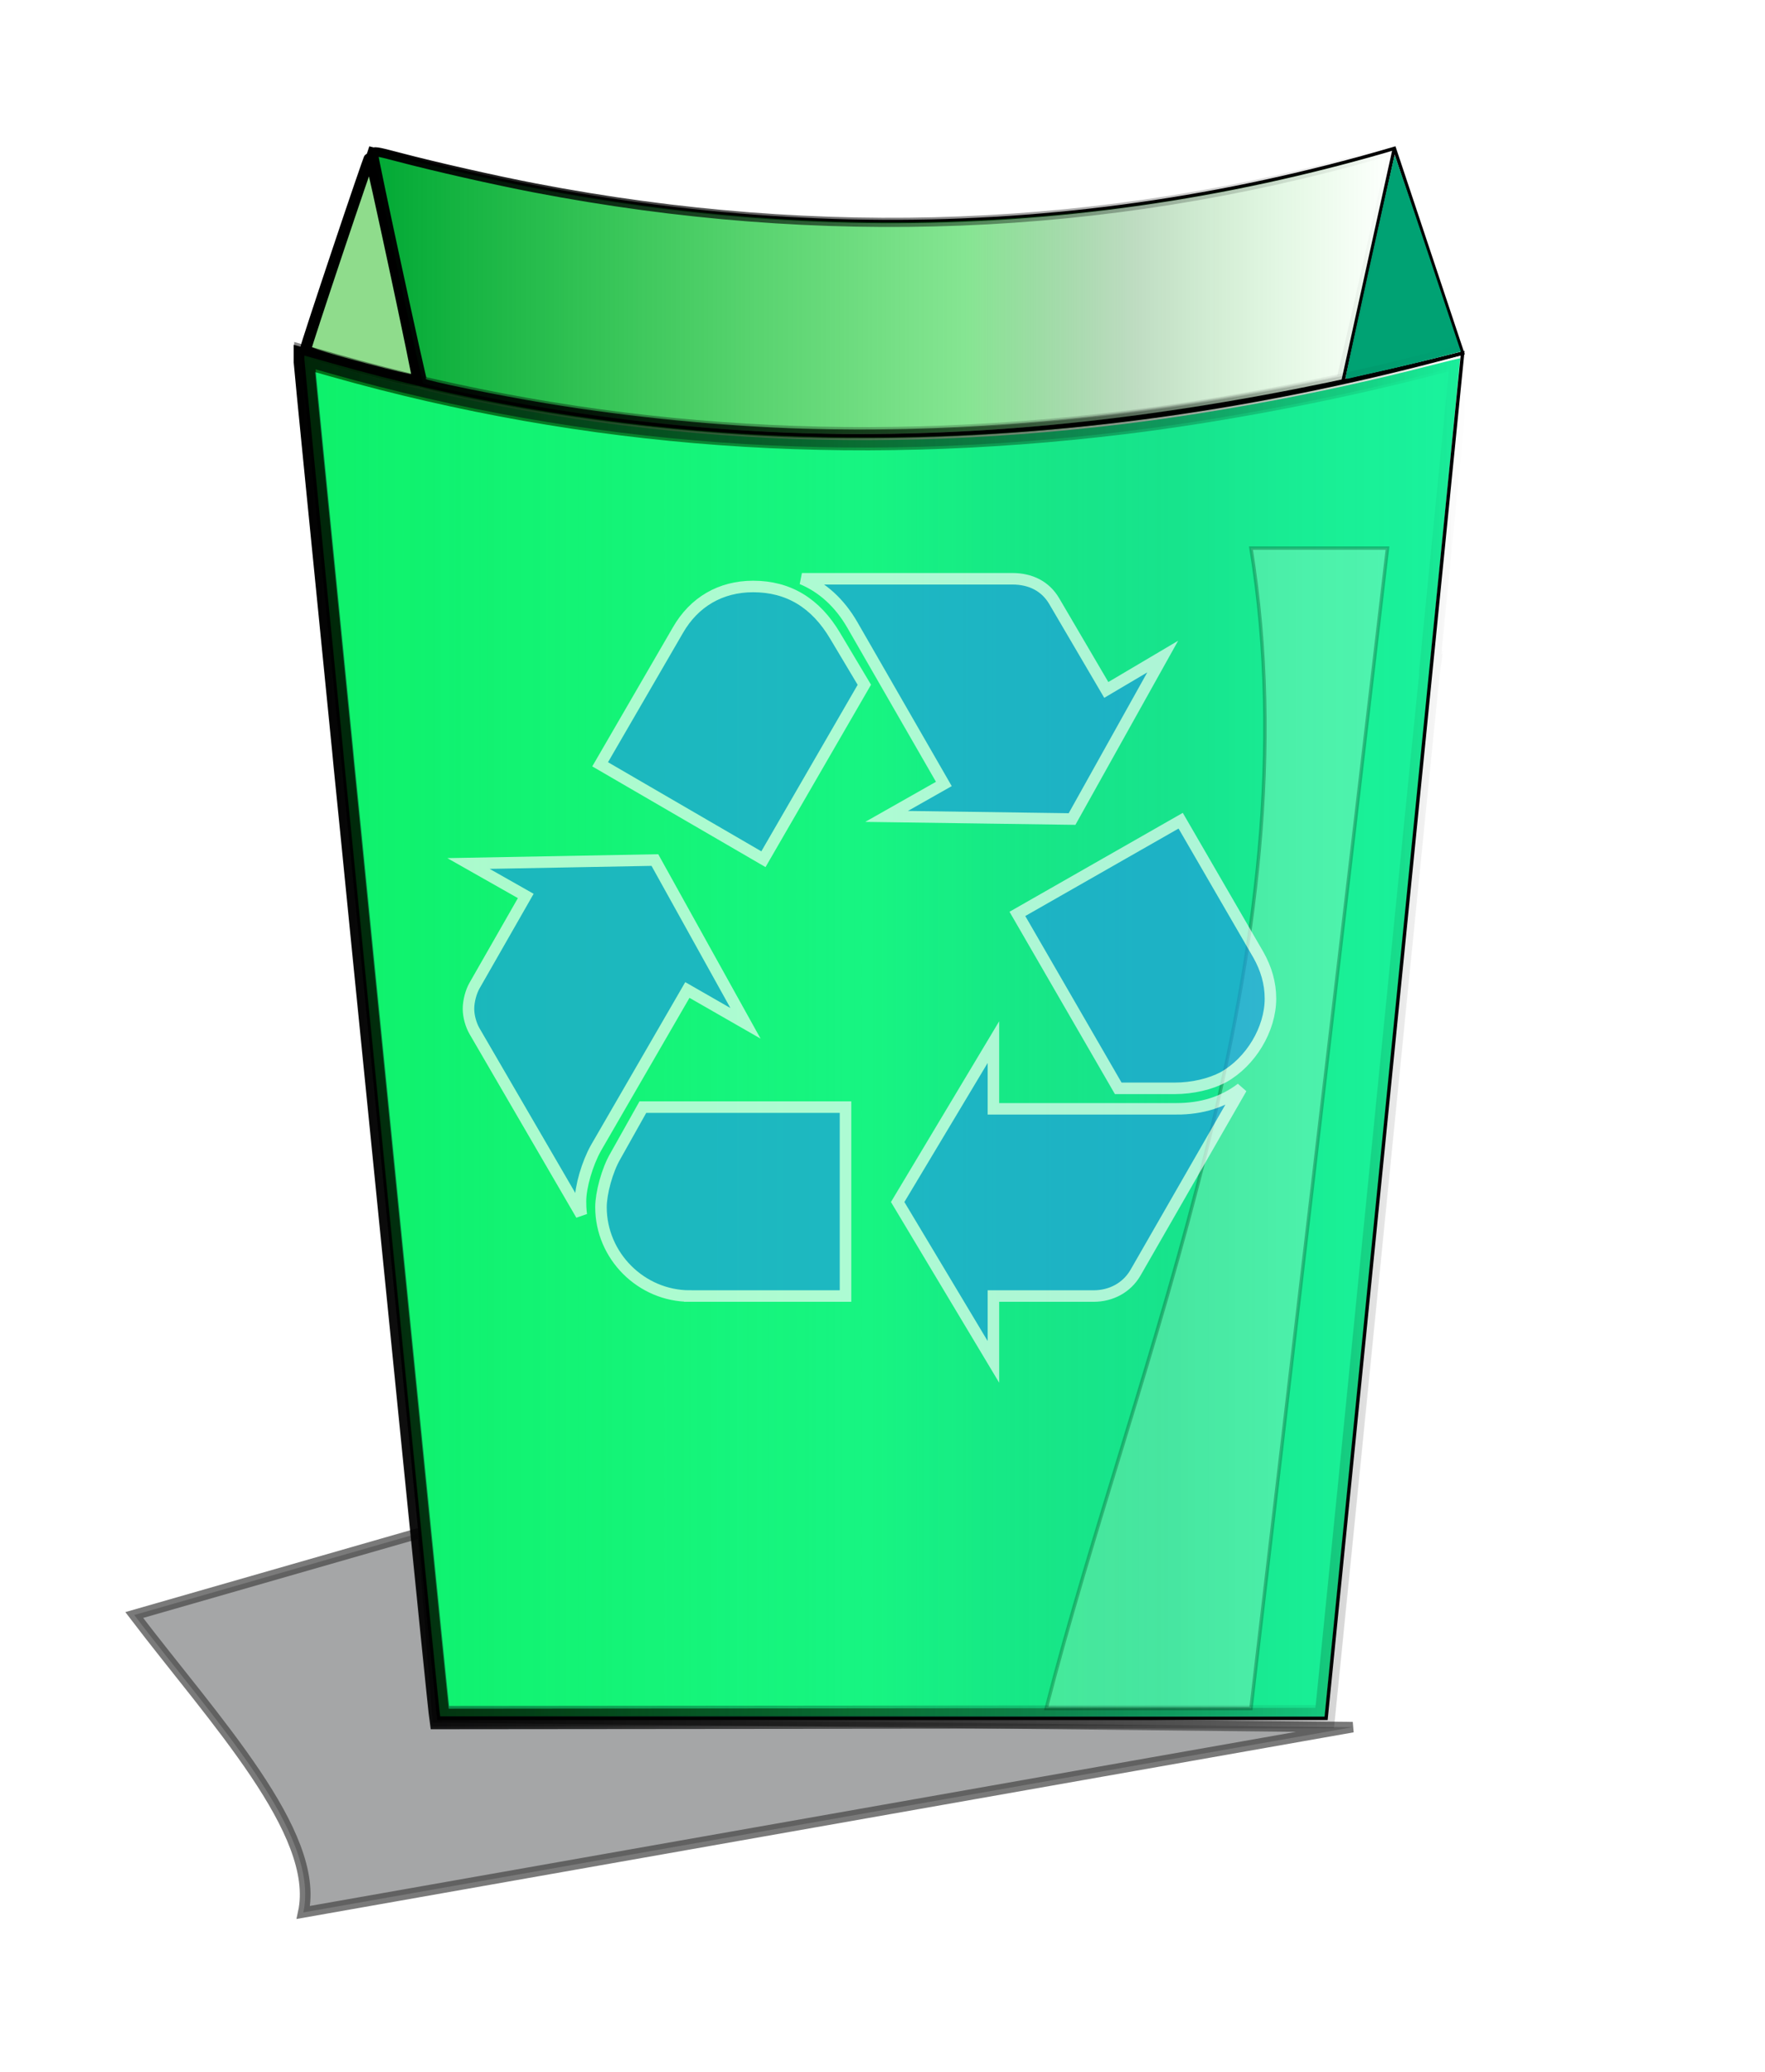 <?xml version="1.0" encoding="UTF-8" standalone="no"?>
<!-- Created with Inkscape (http://www.inkscape.org/) -->

<svg
   xmlns:dc="http://purl.org/dc/elements/1.1/"
   xmlns:cc="http://creativecommons.org/ns#"
   xmlns:rdf="http://www.w3.org/1999/02/22-rdf-syntax-ns#"
   xmlns:svg="http://www.w3.org/2000/svg"
   xmlns="http://www.w3.org/2000/svg"
   xmlns:xlink="http://www.w3.org/1999/xlink"
   version="1.1"
   width="517.126"
   height="607.031"
   id="svg2">
  <defs
     id="defs4">
    <filter
       color-interpolation-filters="sRGB"
       id="filter4000">
      <feGaussianBlur
         result="result1"
         stdDeviation="5"
         id="feGaussianBlur4002" />
      <feComposite
         in2="result1"
         operator="arithmetic"
         k1="0"
         k2="2"
         k3="0"
         k4="0"
         in="result1"
         id="feComposite4004" />
    </filter>
    <filter
       color-interpolation-filters="sRGB"
       id="filter5655">
      <feGaussianBlur
         stdDeviation="1.3"
         in="SourceGraphic"
         result="result1"
         id="feGaussianBlur5657" />
      <feTurbulence
         baseFrequency="0.034"
         numOctaves="4"
         result="result0"
         id="feTurbulence5659" />
      <feDisplacementMap
         in2="result0"
         scale="19.6"
         xChannelSelector="R"
         yChannelSelector="G"
         in="result1"
         result="result2"
         id="feDisplacementMap5661" />
      <feColorMatrix
         result="result3"
         values="2 0 0 0 0 0 2 0 0 0 0 0 2 0 0 0 0 0 0.7 0"
         id="feColorMatrix5663" />
      <feGaussianBlur
         stdDeviation="1.1"
         in="SourceGraphic"
         result="result4"
         id="feGaussianBlur5665" />
      <feComposite
         in2="result3"
         in="result4"
         id="feComposite5667" />
    </filter>
    <linearGradient
       x1="208.656"
       y1="540.969"
       x2="551.407"
       y2="540.969"
       id="linearGradient5613-0"
       xlink:href="#linearGradient4163-3"
       gradientUnits="userSpaceOnUse" />
    <linearGradient
       id="linearGradient4163-3">
      <stop
         id="stop4165-6"
         style="stop-color:#00ef30;stop-opacity:1"
         offset="0" />
      <stop
         id="stop5735"
         style="stop-color:#0dff25;stop-opacity:0.498"
         offset="0.49" />
      <stop
         id="stop5737"
         style="stop-color:#00740c;stop-opacity:0.247"
         offset="0.75" />
      <stop
         id="stop5739"
         style="stop-color:#00b106;stop-opacity:0.122"
         offset="0.875" />
      <stop
         id="stop4167-2"
         style="stop-color:#00ef00;stop-opacity:0"
         offset="1" />
    </linearGradient>
    <linearGradient
       id="linearGradient4163-3-4">
      <stop
         id="stop4165-6-5"
         style="stop-color:#00ef30;stop-opacity:1"
         offset="0" />
      <stop
         id="stop5735-2"
         style="stop-color:#0dff25;stop-opacity:0.498"
         offset="0.49" />
      <stop
         id="stop5737-9"
         style="stop-color:#00740c;stop-opacity:0.247"
         offset="0.75" />
      <stop
         id="stop5739-9"
         style="stop-color:#00b106;stop-opacity:0.122"
         offset="0.875" />
      <stop
         id="stop4167-2-8"
         style="stop-color:#00ef00;stop-opacity:0"
         offset="1" />
    </linearGradient>
    <filter
       color-interpolation-filters="sRGB"
       id="filter5655-6">
      <feGaussianBlur
         stdDeviation="1.3"
         in="SourceGraphic"
         result="result1"
         id="feGaussianBlur5657-6" />
      <feTurbulence
         baseFrequency="0.034"
         numOctaves="4"
         result="result0"
         id="feTurbulence5659-2" />
      <feDisplacementMap
         in2="result0"
         scale="19.6"
         xChannelSelector="R"
         yChannelSelector="G"
         in="result1"
         result="result2"
         id="feDisplacementMap5661-3" />
      <feColorMatrix
         result="result3"
         values="2 0 0 0 0 0 2 0 0 0 0 0 2 0 0 0 0 0 0.7 0"
         id="feColorMatrix5663-8" />
      <feGaussianBlur
         stdDeviation="1.1"
         in="SourceGraphic"
         result="result4"
         id="feGaussianBlur5665-2" />
      <feComposite
         in2="result3"
         in="result4"
         id="feComposite5667-6" />
    </filter>
    <linearGradient
       id="linearGradient4163-3-2">
      <stop
         id="stop4165-6-7"
         style="stop-color:#00ef30;stop-opacity:1"
         offset="0" />
      <stop
         id="stop5735-6"
         style="stop-color:#0dff25;stop-opacity:0.498"
         offset="0.49" />
      <stop
         id="stop5737-7"
         style="stop-color:#00740c;stop-opacity:0.247"
         offset="0.75" />
      <stop
         id="stop5739-8"
         style="stop-color:#00b106;stop-opacity:0.122"
         offset="0.875" />
      <stop
         id="stop4167-2-7"
         style="stop-color:#00ef00;stop-opacity:0"
         offset="1" />
    </linearGradient>
    <filter
       color-interpolation-filters="sRGB"
       id="filter5655-5">
      <feGaussianBlur
         stdDeviation="1.3"
         in="SourceGraphic"
         result="result1"
         id="feGaussianBlur5657-8" />
      <feTurbulence
         baseFrequency="0.034"
         numOctaves="4"
         result="result0"
         id="feTurbulence5659-9" />
      <feDisplacementMap
         in2="result0"
         scale="19.6"
         xChannelSelector="R"
         yChannelSelector="G"
         in="result1"
         result="result2"
         id="feDisplacementMap5661-0" />
      <feColorMatrix
         result="result3"
         values="2 0 0 0 0 0 2 0 0 0 0 0 2 0 0 0 0 0 0.7 0"
         id="feColorMatrix5663-0" />
      <feGaussianBlur
         stdDeviation="1.1"
         in="SourceGraphic"
         result="result4"
         id="feGaussianBlur5665-0" />
      <feComposite
         in2="result3"
         in="result4"
         id="feComposite5667-7" />
    </filter>
    <linearGradient
       x1="207.656"
       y1="540.969"
       x2="552.407"
       y2="540.969"
       id="linearGradient5989-5"
       xlink:href="#linearGradient4163-3-5"
       gradientUnits="userSpaceOnUse"
       gradientTransform="translate(-7.984,14.314)" />
    <linearGradient
       id="linearGradient4163-3-5">
      <stop
         id="stop4165-6-1"
         style="stop-color:#00ef30;stop-opacity:1"
         offset="0" />
      <stop
         id="stop5735-5"
         style="stop-color:#0dff25;stop-opacity:0.498"
         offset="0.49" />
      <stop
         id="stop5737-5"
         style="stop-color:#00740c;stop-opacity:0.247"
         offset="0.75" />
      <stop
         id="stop5739-84"
         style="stop-color:#00b106;stop-opacity:0.122"
         offset="0.875" />
      <stop
         id="stop4167-2-0"
         style="stop-color:#00ef00;stop-opacity:0"
         offset="1" />
    </linearGradient>
    <linearGradient
       x1="208.656"
       y1="540.969"
       x2="551.407"
       y2="540.969"
       id="linearGradient5991-5"
       xlink:href="#linearGradient4163-4"
       gradientUnits="userSpaceOnUse"
       gradientTransform="translate(-7.984,14.314)" />
    <linearGradient
       id="linearGradient4163-4">
      <stop
         id="stop4165-7"
         style="stop-color:#000000;stop-opacity:1"
         offset="0" />
      <stop
         id="stop4167-21"
         style="stop-color:#000000;stop-opacity:0"
         offset="1" />
    </linearGradient>
    <filter
       x="-0.52"
       y="-0.122"
       width="2.041"
       height="1.245"
       color-interpolation-filters="sRGB"
       id="filter3964-0">
      <feGaussianBlur
         id="feGaussianBlur3966-3"
         stdDeviation="17.348" />
    </filter>
    <linearGradient
       id="linearGradient4163-3-6">
      <stop
         id="stop4165-6-78"
         style="stop-color:#00a834;stop-opacity:1"
         offset="0" />
      <stop
         id="stop5735-3"
         style="stop-color:#0dcb25;stop-opacity:0.498"
         offset="0.583" />
      <stop
         id="stop5737-6"
         style="stop-color:#00740c;stop-opacity:0.247"
         offset="0.75" />
      <stop
         id="stop5739-4"
         style="stop-color:#00b106;stop-opacity:0.122"
         offset="0.875" />
      <stop
         id="stop4167-2-4"
         style="stop-color:#00ef00;stop-opacity:0"
         offset="1" />
    </linearGradient>
    <filter
       color-interpolation-filters="sRGB"
       id="filter5655-7">
      <feGaussianBlur
         stdDeviation="1.3"
         in="SourceGraphic"
         result="result1"
         id="feGaussianBlur5657-4" />
      <feTurbulence
         baseFrequency="0.034"
         numOctaves="4"
         result="result0"
         id="feTurbulence5659-7" />
      <feDisplacementMap
         in2="result0"
         scale="19.6"
         xChannelSelector="R"
         yChannelSelector="G"
         in="result1"
         result="result2"
         id="feDisplacementMap5661-34" />
      <feColorMatrix
         result="result3"
         values="2 0 0 0 0 0 2 0 0 0 0 0 2 0 0 0 0 0 0.7 0"
         id="feColorMatrix5663-08" />
      <feGaussianBlur
         stdDeviation="1.1"
         in="SourceGraphic"
         result="result4"
         id="feGaussianBlur5665-8" />
      <feComposite
         in2="result3"
         in="result4"
         id="feComposite5667-1" />
    </filter>
    <filter
       color-interpolation-filters="sRGB"
       id="filter5779-5">
      <feGaussianBlur
         id="feGaussianBlur5781-2"
         stdDeviation="3.461" />
    </filter>
    <linearGradient
       id="linearGradient4163-4-2">
      <stop
         id="stop4165-7-4"
         style="stop-color:#000000;stop-opacity:1"
         offset="0" />
      <stop
         id="stop4167-21-6"
         style="stop-color:#000000;stop-opacity:0"
         offset="1" />
    </linearGradient>
    <filter
       x="-0.551"
       y="-0.162"
       width="2.102"
       height="1.324"
       color-interpolation-filters="sRGB"
       id="filter6465-6">
      <feGaussianBlur
         id="feGaussianBlur6467-6"
         stdDeviation="22.957" />
    </filter>
    <linearGradient
       id="linearGradient5685-3-9">
      <stop
         id="stop5687-5-0"
         style="stop-color:#000000;stop-opacity:1"
         offset="0" />
      <stop
         id="stop5689-0-4"
         style="stop-color:#000000;stop-opacity:0"
         offset="1" />
    </linearGradient>
    <linearGradient
       id="linearGradient4163-3-6-3">
      <stop
         id="stop4165-6-78-1"
         style="stop-color:#00ef30;stop-opacity:1"
         offset="0" />
      <stop
         id="stop5735-3-1"
         style="stop-color:#0dff25;stop-opacity:0.498"
         offset="0.49" />
      <stop
         id="stop5737-6-9"
         style="stop-color:#00740c;stop-opacity:0.247"
         offset="0.75" />
      <stop
         id="stop5739-4-9"
         style="stop-color:#00b106;stop-opacity:0.122"
         offset="0.875" />
      <stop
         id="stop4167-2-4-5"
         style="stop-color:#00ef00;stop-opacity:0"
         offset="1" />
    </linearGradient>
    <linearGradient
       id="linearGradient4163-9-5">
      <stop
         id="stop4165-5-6"
         style="stop-color:#000000;stop-opacity:1"
         offset="0" />
      <stop
         id="stop4167-5-0"
         style="stop-color:#000000;stop-opacity:0"
         offset="1" />
    </linearGradient>
    <filter
       x="0"
       y="0"
       width="1"
       height="1"
       color-interpolation-filters="sRGB"
       id="filter5655-7-5">
      <feGaussianBlur
         stdDeviation="1.3"
         in="SourceGraphic"
         result="result1"
         id="feGaussianBlur5657-4-9" />
      <feTurbulence
         baseFrequency="0.034"
         numOctaves="4"
         result="result0"
         id="feTurbulence5659-7-4" />
      <feDisplacementMap
         in2="result0"
         scale="19.6"
         xChannelSelector="R"
         yChannelSelector="G"
         in="result1"
         result="result2"
         id="feDisplacementMap5661-34-6" />
      <feColorMatrix
         result="result3"
         values="2 0 0 0 0 0 2 0 0 0 0 0 2 0 0 0 0 0 0.7 0"
         id="feColorMatrix5663-08-3" />
      <feGaussianBlur
         stdDeviation="1.1"
         in="SourceGraphic"
         result="result4"
         id="feGaussianBlur5665-8-4" />
      <feComposite
         in2="result3"
         in="result4"
         result="fbSourceGraphic"
         id="feComposite5667-1-9" />
      <feColorMatrix
         id="feColorMatrix6716"
         values="0 0 0 -1 0 0 0 0 -1 0 0 0 0 -1 0 0 0 0 1 0"
         in="fbSourceGraphic"
         result="fbSourceGraphicAlpha" />
      <feMorphology
         result="result0"
         in="fbSourceGraphic"
         radius="4"
         id="feMorphology6718" />
      <feGaussianBlur
         result="result91"
         stdDeviation="8"
         in="result0"
         id="feGaussianBlur6720" />
      <feComposite
         in2="result91"
         operator="in"
         in="fbSourceGraphic"
         id="feComposite6722" />
    </filter>
    <linearGradient
       x1="207.656"
       y1="540.969"
       x2="552.407"
       y2="540.969"
       id="linearGradient6639"
       xlink:href="#linearGradient4163-3-6-3"
       gradientUnits="userSpaceOnUse"
       gradientTransform="translate(-3.501,-14.852)" />
    <linearGradient
       x1="208.656"
       y1="540.969"
       x2="551.407"
       y2="540.969"
       id="linearGradient6641"
       xlink:href="#linearGradient4163-9-5"
       gradientUnits="userSpaceOnUse"
       gradientTransform="translate(-3.501,-14.852)" />
    <linearGradient
       x1="219.52"
       y1="354.624"
       x2="520.718"
       y2="354.624"
       id="linearGradient6644"
       xlink:href="#linearGradient5685-3-9"
       gradientUnits="userSpaceOnUse"
       gradientTransform="translate(6.499,-46.28)" />
    <linearGradient
       x1="208.656"
       y1="540.969"
       x2="551.407"
       y2="540.969"
       id="linearGradient6654"
       xlink:href="#linearGradient4163-4-2"
       gradientUnits="userSpaceOnUse"
       gradientTransform="translate(-3.641,-14.04)" />
    <filter
       x="-0.25"
       y="-0.25"
       width="1.5"
       height="1.5"
       color-interpolation-filters="sRGB"
       id="filter6684">
      <feGaussianBlur
         result="result6"
         stdDeviation="1"
         id="feGaussianBlur6686" />
      <feComposite
         in2="result6"
         operator="in"
         in="result6"
         result="result7"
         id="feComposite6688" />
      <feGaussianBlur
         in="result7"
         result="result3"
         stdDeviation="8"
         id="feGaussianBlur6690" />
      <feComposite
         in2="result7"
         operator="over"
         result="result91"
         id="feComposite6692" />
      <feComposite
         in2="result91"
         operator="in"
         in="result3"
         result="result5"
         id="feComposite6694" />
      <feColorMatrix
         result="result4"
         values="0 0 0 -1 0 0 0 0 -1 0 0 0 0 -1 0 0 0 0 1 0 "
         id="feColorMatrix6696" />
      <feSpecularLighting
         result="result11"
         in="result4"
         specularExponent="45"
         specularConstant="2"
         surfaceScale="3"
         id="feSpecularLighting6698">
        <fePointLight
           z="20000"
           y="-10000"
           x="-5000"
           id="fePointLight6700" />
      </feSpecularLighting>
      <feComposite
         in2="result4"
         operator="arithmetic"
         k1="1"
         k2="0"
         k3="0"
         k4="0"
         result="result10"
         id="feComposite6702" />
      <feComposite
         in2="result10"
         operator="arithmetic"
         k1="0"
         k2="0.5"
         k3="1"
         k4="0"
         in="result5"
         result="result8"
         id="feComposite6704" />
      <feComposite
         in2="result8"
         result="result9"
         id="feComposite6706" />
      <feBlend
         in2="result9"
         mode="normal"
         id="feBlend6708" />
    </filter>
    <linearGradient
       x1="226.02"
       y1="308.344"
       x2="527.217"
       y2="308.344"
       id="linearGradient7214"
       xlink:href="#linearGradient4163-3-6"
       gradientUnits="userSpaceOnUse" />
  </defs>
  <g
     transform="translate(-117.968,-222.601)"
     id="layer1">
    <path
       d="M 260.14,722.449 300.14,722.449 240.14,382.449 220.14,382.449 z"
       id="path3954"
       style="opacity:0.146;fill:#1a1816;fill-opacity:1;stroke:#000000;stroke-width:1px;stroke-linecap:butt;stroke-linejoin:miter;stroke-opacity:1;filter:url(#filter3964-0)" />
    <path
       d="M 240.212,727.601 541.641,781.887 C 536.695,758.603 567.125,725.672 590.212,694.744 L 507.355,670.458 503.069,724.744 z"
       transform="matrix(-1.02,0,0,1,759.315,1.066)"
       id="path5741"
       style="opacity:0.721;fill:#545556;fill-opacity:1;stroke:#000000;stroke-width:3.08;stroke-linecap:butt;stroke-linejoin:miter;stroke-miterlimit:4;stroke-opacity:1;stroke-dasharray:none;filter:url(#filter5779-5)" />
    <path
       d="M 207.015,327.585 207.015,328.804 C 207.015,329.376 212.475,384.339 218.265,442.491 218.393,443.782 218.535,445.397 218.671,446.773 219.375,453.837 219.935,459.236 220.64,466.304 221.811,478.067 222.849,488.697 224.265,502.804 228.839,548.362 235.639,616.302 239.39,653.804 243.141,691.306 246.353,722.967 246.515,724.148 L 246.796,726.273 376.453,726.148 506.078,726.023 513.015,657.085 C 516.82,619.167 523.668,550.529 528.265,504.554 532.862,458.579 536.74,420.127 536.89,419.085 L 537.171,417.179 536.953,417.179 C 541.883,367.652 545.824,327.675 545.765,327.616 545.69,327.541 541.199,328.63 535.796,330.023 507.656,337.278 475.11,343.449 446.953,346.866 366.177,356.67 290.109,351.129 215.734,330.054 L 207.015,327.585 z"
       id="path3793-4"
       style="opacity:0.996;fill:#1af29e;fill-opacity:1;stroke:url(#linearGradient6654);stroke-width:6;stroke-miterlimit:4;stroke-opacity:1;stroke-dasharray:none" />
    <path
       d="M 484.484,723.197 524.484,383.197 484.484,383.197 C 503.64,501.594 450.801,620.857 424.484,723.197 z"
       id="path3912"
       style="opacity:0.491;fill:#ffffff;fill-opacity:1;stroke:#000000;stroke-width:1px;stroke-linecap:butt;stroke-linejoin:miter;stroke-opacity:1;filter:url(#filter6465-6)" />
    <path
       d="M 206.499,326.082 C 331.281,363.82 441.341,352.481 546.499,326.082 L 506.499,726.082 246.499,726.082 z"
       id="path2989"
       style="fill:none;stroke:#000000;stroke-width:1px;stroke-linecap:butt;stroke-linejoin:miter;stroke-opacity:1" />
    <path
       d="M 206.499,326.082 226.499,266.082 C 326.499,293.712 426.499,295.582 526.499,266.082 L 546.499,326.082 C 427.452,358.463 314.118,358.463 206.499,326.082 z"
       id="path2991"
       style="fill:none;stroke:#000000;stroke-width:1px;stroke-linecap:butt;stroke-linejoin:miter;stroke-opacity:1" />
    <path
       d="M 226.499,266.082 241.499,336.082 z"
       id="path2993"
       style="fill:none;stroke:#000000;stroke-width:1px;stroke-linecap:butt;stroke-linejoin:miter;stroke-opacity:1" />
    <path
       d="M 526.499,266.082 511.499,334.082 z"
       id="path2995"
       style="fill:none;stroke:#000000;stroke-width:1px;stroke-linecap:butt;stroke-linejoin:miter;stroke-opacity:1" />
    <path
       d="M 230.653,332.161 C 214.919,328.164 207.412,325.855 207.474,325.032 207.562,323.853 226.073,268.557 226.38,268.557 226.74,268.557 240.652,333.533 240.422,334.141 240.327,334.393 235.931,333.502 230.653,332.161 z"
       id="path3787"
       style="fill:#8fdc8c;fill-opacity:1;stroke:#000000;stroke-width:3.3;stroke-miterlimit:4;stroke-opacity:1;stroke-dasharray:none" />
    <path
       d="M 512.234,333.114 C 512.236,332.225 526.329,268.434 526.579,268.184 526.686,268.077 531.097,280.955 536.38,296.802 L 545.986,325.615 544.135,326.101 C 537.912,327.737 527.158,330.339 521.072,331.682 517.183,332.54 513.603,333.363 513.117,333.511 512.586,333.672 512.233,333.514 512.234,333.114 z"
       id="path3789"
       style="fill:#00a273;fill-opacity:1;stroke:none" />
    <path
       d="M 353.386,349.534 C 329.802,348.846 301.858,346.093 277.625,342.07 262.804,339.609 242.685,335.502 241.899,334.777 241.504,334.413 227.37,269.013 227.37,267.549 227.37,266.777 228.2,266.899 234.82,268.647 245.466,271.458 262.852,275.393 274.594,277.65 358.853,293.846 441.358,290.582 521.45,267.884 523.881,267.195 525.869,266.781 525.867,266.963 525.859,268.129 511.191,333.438 510.867,333.752 510.402,334.203 491.461,337.899 476.372,340.483 434.875,347.59 392.836,350.684 353.386,349.534 z"
       id="path3791"
       style="fill:url(#linearGradient7214);fill-opacity:1;stroke:url(#linearGradient6644);stroke-width:2.7;stroke-miterlimit:4;stroke-opacity:1;stroke-dasharray:none" />
    <path
       d="M 207.156,326.773 207.156,327.992 C 207.156,328.564 212.615,383.527 218.406,441.68 218.533,442.971 218.676,444.585 218.812,445.961 219.515,453.026 220.076,458.424 220.781,465.492 221.951,477.255 222.989,487.886 224.406,501.992 228.979,547.55 235.78,615.49 239.531,652.992 243.281,690.494 246.493,722.155 246.656,723.336 L 246.937,725.461 376.593,725.336 506.218,725.211 513.156,656.273 C 516.96,618.355 523.809,549.717 528.406,503.742 533.002,457.768 536.88,419.315 537.031,418.273 L 537.312,416.367 537.093,416.367 C 542.024,366.84 545.964,326.864 545.906,326.805 545.83,326.729 541.339,327.818 535.937,329.211 507.796,336.466 475.251,342.637 447.093,346.055 366.318,355.858 290.249,350.317 215.874,329.242 L 207.156,326.773 z"
       id="path3793"
       style="opacity:0.686;fill:url(#linearGradient6639);fill-opacity:1;stroke:url(#linearGradient6641);stroke-width:6;stroke-miterlimit:4;stroke-opacity:1;stroke-dasharray:none;filter:url(#filter6684)" />
    <g
       transform="matrix(0.374,0,0,0.374,255.229,392.182)"
       id="g3874"
       style="opacity:0.646;fill:#2097e4;fill-opacity:1;stroke:#ffffff;stroke-width:9.03;stroke-miterlimit:4;stroke-opacity:1;stroke-dasharray:none">
      <g
         id="g3876"
         style="fill:#2097e4;fill-opacity:1;stroke:#ffffff;stroke-width:9.03;stroke-miterlimit:4;stroke-opacity:1;stroke-dasharray:none">
        <g
           id="g3878"
           style="fill:#2097e4;fill-opacity:1;stroke:#ffffff;stroke-width:9.03;stroke-miterlimit:4;stroke-opacity:1;stroke-dasharray:none">
          <g
             id="g3880"
             style="fill:#2097e4;fill-opacity:1;stroke:#ffffff;stroke-width:9.03;stroke-miterlimit:4;stroke-opacity:1;stroke-dasharray:none">
            <path
               d="M 99.777,446.086 C 93.078,458.117 87.746,476.219 87.746,487.625 87.746,490.273 87.746,493.641 88.402,498.313 L 4.676,354.32 C 1.996,349.648 0,342.945 0,336.906 0,330.859 1.996,323.508 4.676,318.828 L 44.871,248.5 0,223.07 146.016,220.367 217,348.281 171.473,322.164 99.777,446.086 z M 164.09,40.227 C 176.805,18.102 197.586,6.047 223.016,6.047 250.496,6.047 271.934,18.789 287.328,44.875 L 310.105,83.047 231.054,219.711 103.14,145.359 164.09,40.227 z M 173.441,561.945 C 135.269,561.945 103.796,530.468 103.796,492.297 103.796,481.578 108.499,463.477 115.198,452.102 L 136.608,413.93 H 295.366 V 561.946 H 173.441 z M 300.727,36.18 C 290.691,18.789 277.293,6.703 261.215,0 H 425.961 C 440.699,0 452.074,6.047 458.801,17.445 L 499.653,87.093 543.844,60.952 472.828,188.233 327.523,186.186 372.394,160.756 300.727,36.18 z M 554.59,415.273 C 574.66,415.273 591.422,409.914 605.477,399.218 L 522.407,543.866 C 515.708,555.241 503.677,561.944 489.618,561.944 H 411.223 V 613.514 L 336.219,488.28 411.223,363.014 V 415.272 H 554.59 z M 618.848,294.711 C 624.891,305.43 628.254,316.805 628.254,328.867 628.254,352.984 612.832,378.437 591.422,390.469 581.36,395.86 567.277,399.219 553.25,399.219 H 509.008 L 430.008,262.555 557.926,189.547 618.848,294.711 z"
               id="path3882"
               style="fill:#2097e4;fill-opacity:1;stroke:#ffffff;stroke-width:9.03;stroke-miterlimit:4;stroke-opacity:1;stroke-dasharray:none" />
          </g>
        </g>
      </g>
    </g>
  </g>
</svg>
